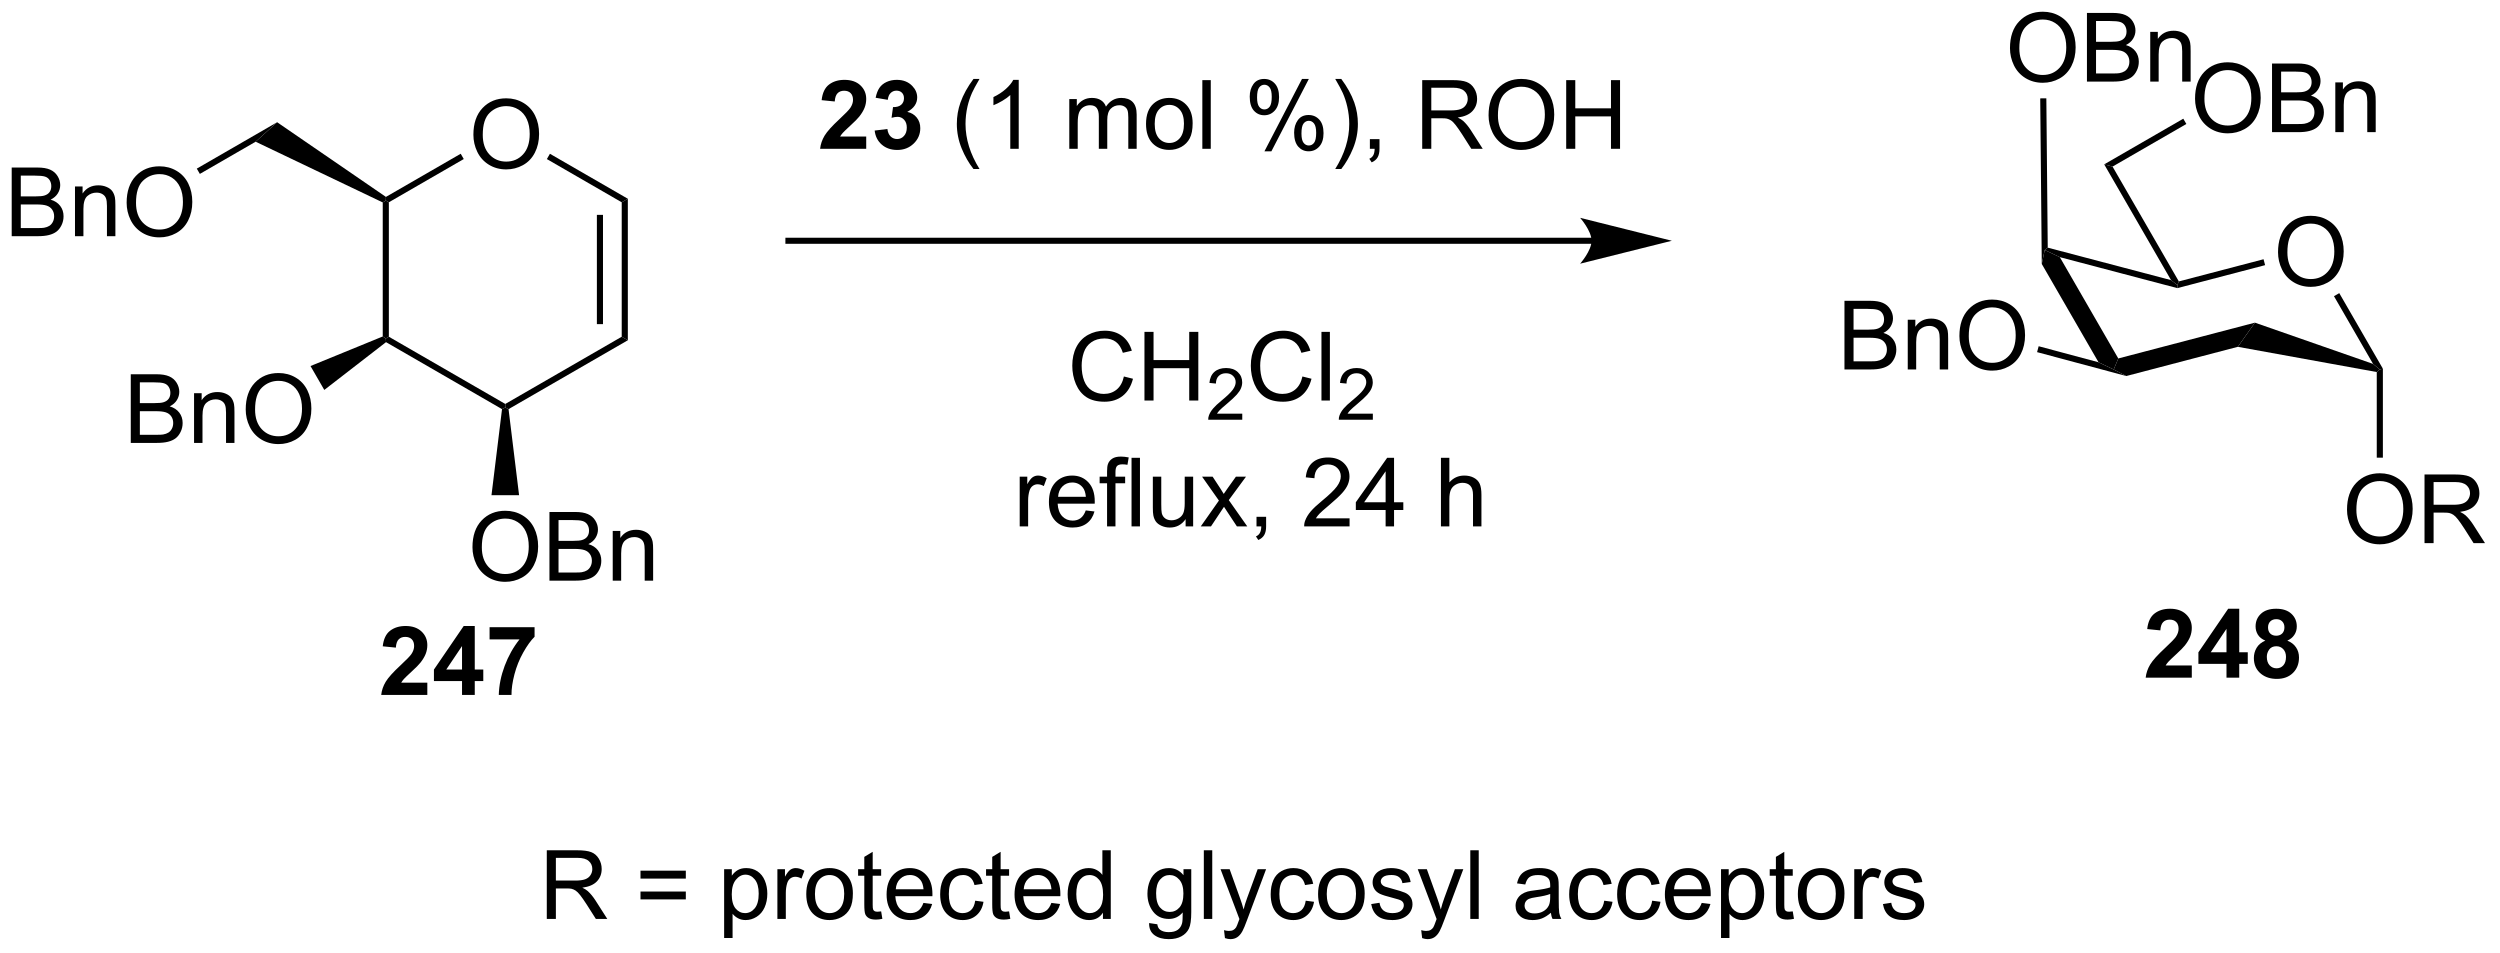 <?xml version="1.0" encoding="UTF-8"?>
<!DOCTYPE svg PUBLIC '-//W3C//DTD SVG 1.0//EN'
          'http://www.w3.org/TR/2001/REC-SVG-20010904/DTD/svg10.dtd'>
<svg stroke-dasharray="none" shape-rendering="auto" xmlns="http://www.w3.org/2000/svg" font-family="'Dialog'" text-rendering="auto" width="572" fill-opacity="1" color-interpolation="auto" color-rendering="auto" preserveAspectRatio="xMidYMid meet" font-size="12px" viewBox="0 0 572 218" fill="black" xmlns:xlink="http://www.w3.org/1999/xlink" stroke="black" image-rendering="auto" stroke-miterlimit="10" stroke-linecap="square" stroke-linejoin="miter" font-style="normal" stroke-width="1" height="218" stroke-dashoffset="0" font-weight="normal" stroke-opacity="1"
><!--Generated by the Batik Graphics2D SVG Generator--><defs id="genericDefs"
  /><g
  ><defs id="defs1"
    ><clipPath clipPathUnits="userSpaceOnUse" id="clipPath1"
      ><path d="M2.109 1.598 L216.315 1.598 L216.315 83.169 L2.109 83.169 L2.109 1.598 Z"
      /></clipPath
      ><clipPath clipPathUnits="userSpaceOnUse" id="clipPath2"
      ><path d="M157.425 214.975 L157.425 294.277 L365.675 294.277 L365.675 214.975 Z"
      /></clipPath
    ></defs
    ><g transform="scale(2.667,2.667) translate(-2.109,-1.598) matrix(1.029,0,0,1.029,-159.818,-219.525)"
    ><path d="M196.831 226.127 Q196.831 224.7 197.597 223.895 Q198.362 223.088 199.573 223.088 Q200.365 223.088 201 223.468 Q201.638 223.846 201.972 224.523 Q202.308 225.2 202.308 226.059 Q202.308 226.932 201.956 227.619 Q201.604 228.307 200.959 228.661 Q200.315 229.015 199.568 229.015 Q198.761 229.015 198.123 228.624 Q197.487 228.231 197.159 227.557 Q196.831 226.88 196.831 226.127 ZM197.612 226.137 Q197.612 227.174 198.167 227.77 Q198.724 228.364 199.565 228.364 Q200.42 228.364 200.972 227.762 Q201.526 227.161 201.526 226.057 Q201.526 225.356 201.289 224.835 Q201.052 224.314 200.597 224.028 Q200.143 223.739 199.576 223.739 Q198.771 223.739 198.19 224.294 Q197.612 224.846 197.612 226.137 Z" stroke="none" clip-path="url(#clipPath2)"
    /></g
    ><g transform="matrix(2.743,0,0,2.743,-431.806,-589.661)"
    ><path d="M189.346 231.855 L189.601 231.695 L189.856 231.843 L189.856 243.057 L189.601 243.204 L189.346 243.035 Z" stroke="none" clip-path="url(#clipPath2)"
    /></g
    ><g transform="matrix(2.743,0,0,2.743,-431.806,-589.661)"
    ><path d="M189.62 243.509 L189.601 243.204 L189.856 243.057 L199.568 248.664 L199.568 248.958 L199.296 249.096 Z" stroke="none" clip-path="url(#clipPath2)"
    /></g
    ><g transform="matrix(2.743,0,0,2.743,-431.806,-589.661)"
    ><path d="M199.84 249.096 L199.568 248.958 L199.568 248.664 L209.28 243.057 L209.79 243.351 Z" stroke="none" clip-path="url(#clipPath2)"
    /></g
    ><g transform="matrix(2.743,0,0,2.743,-431.806,-589.661)"
    ><path d="M209.79 243.351 L209.28 243.057 L209.28 231.843 L209.79 231.548 ZM207.718 242.008 L207.718 232.891 L207.208 232.891 L207.208 242.008 Z" stroke="none" clip-path="url(#clipPath2)"
    /></g
    ><g transform="matrix(2.743,0,0,2.743,-431.806,-589.661)"
    ><path d="M209.79 231.548 L209.28 231.843 L203.036 228.238 L203.291 227.796 Z" stroke="none" clip-path="url(#clipPath2)"
    /></g
    ><g transform="matrix(2.743,0,0,2.743,-431.806,-589.661)"
    ><path d="M195.85 227.793 L196.105 228.235 L189.856 231.843 L189.601 231.695 L189.612 231.394 Z" stroke="none" clip-path="url(#clipPath2)"
    /></g
    ><g transform="matrix(2.743,0,0,2.743,-431.806,-589.661)"
    ><path d="M189.612 231.394 L189.601 231.695 L189.346 231.855 L178.743 226.79 L180.537 225.165 Z" stroke="none" clip-path="url(#clipPath2)"
    /></g
    ><g transform="matrix(2.743,0,0,2.743,-431.806,-589.661)"
    ><path d="M168.329 251.913 L168.329 246.187 L170.478 246.187 Q171.134 246.187 171.53 246.361 Q171.928 246.533 172.152 246.895 Q172.376 247.257 172.376 247.65 Q172.376 248.018 172.176 248.343 Q171.978 248.666 171.577 248.866 Q172.095 249.018 172.374 249.385 Q172.655 249.752 172.655 250.252 Q172.655 250.655 172.483 251.002 Q172.314 251.346 172.064 251.533 Q171.814 251.721 171.436 251.817 Q171.061 251.913 170.514 251.913 L168.329 251.913 ZM169.087 248.593 L170.327 248.593 Q170.829 248.593 171.048 248.525 Q171.337 248.439 171.483 248.241 Q171.631 248.041 171.631 247.741 Q171.631 247.455 171.493 247.239 Q171.358 247.023 171.103 246.942 Q170.85 246.861 170.233 246.861 L169.087 246.861 L169.087 248.593 ZM169.087 251.236 L170.514 251.236 Q170.881 251.236 171.03 251.21 Q171.29 251.163 171.465 251.054 Q171.642 250.945 171.754 250.736 Q171.868 250.525 171.868 250.252 Q171.868 249.931 171.704 249.697 Q171.54 249.46 171.249 249.364 Q170.959 249.268 170.413 249.268 L169.087 249.268 L169.087 251.236 ZM173.608 251.913 L173.608 247.765 L174.241 247.765 L174.241 248.353 Q174.696 247.671 175.561 247.671 Q175.936 247.671 176.249 247.806 Q176.564 247.939 176.72 248.158 Q176.876 248.377 176.939 248.679 Q176.978 248.874 176.978 249.361 L176.978 251.913 L176.275 251.913 L176.275 249.39 Q176.275 248.96 176.191 248.747 Q176.111 248.533 175.902 248.408 Q175.694 248.28 175.413 248.28 Q174.962 248.28 174.637 248.567 Q174.311 248.851 174.311 249.648 L174.311 251.913 L173.608 251.913 ZM177.917 249.124 Q177.917 247.697 178.682 246.893 Q179.448 246.085 180.659 246.085 Q181.45 246.085 182.086 246.465 Q182.724 246.843 183.057 247.52 Q183.393 248.197 183.393 249.056 Q183.393 249.929 183.042 250.616 Q182.69 251.304 182.044 251.658 Q181.401 252.012 180.654 252.012 Q179.846 252.012 179.208 251.622 Q178.573 251.228 178.245 250.554 Q177.917 249.877 177.917 249.124 ZM178.698 249.135 Q178.698 250.171 179.252 250.768 Q179.81 251.361 180.651 251.361 Q181.505 251.361 182.057 250.76 Q182.612 250.158 182.612 249.054 Q182.612 248.353 182.375 247.833 Q182.138 247.312 181.682 247.025 Q181.229 246.736 180.661 246.736 Q179.857 246.736 179.276 247.291 Q178.698 247.843 178.698 249.135 Z" stroke="none" clip-path="url(#clipPath2)"
    /></g
    ><g transform="matrix(2.743,0,0,2.743,-431.806,-589.661)"
    ><path d="M189.346 243.035 L189.601 243.204 L189.62 243.509 L184.471 247.495 L183.321 245.501 Z" stroke="none" clip-path="url(#clipPath2)"
    /></g
    ><g transform="matrix(2.743,0,0,2.743,-431.806,-589.661)"
    ><path d="M158.397 234.67 L158.397 228.944 L160.546 228.944 Q161.202 228.944 161.597 229.118 Q161.996 229.29 162.22 229.652 Q162.444 230.014 162.444 230.407 Q162.444 230.774 162.243 231.1 Q162.046 231.423 161.644 231.623 Q162.163 231.774 162.441 232.142 Q162.722 232.509 162.722 233.009 Q162.722 233.412 162.551 233.759 Q162.381 234.103 162.131 234.29 Q161.881 234.478 161.504 234.574 Q161.129 234.67 160.582 234.67 L158.397 234.67 ZM159.155 231.35 L160.394 231.35 Q160.897 231.35 161.116 231.282 Q161.405 231.196 161.551 230.998 Q161.699 230.798 161.699 230.498 Q161.699 230.212 161.561 229.996 Q161.426 229.78 161.171 229.699 Q160.918 229.618 160.301 229.618 L159.155 229.618 L159.155 231.35 ZM159.155 233.993 L160.582 233.993 Q160.949 233.993 161.097 233.967 Q161.358 233.92 161.532 233.811 Q161.709 233.702 161.821 233.493 Q161.936 233.282 161.936 233.009 Q161.936 232.689 161.772 232.454 Q161.608 232.217 161.316 232.121 Q161.027 232.024 160.48 232.024 L159.155 232.024 L159.155 233.993 ZM163.676 234.67 L163.676 230.522 L164.309 230.522 L164.309 231.11 Q164.764 230.428 165.629 230.428 Q166.004 230.428 166.316 230.564 Q166.631 230.696 166.788 230.915 Q166.944 231.134 167.006 231.436 Q167.046 231.631 167.046 232.118 L167.046 234.67 L166.342 234.67 L166.342 232.147 Q166.342 231.717 166.259 231.504 Q166.178 231.29 165.97 231.165 Q165.762 231.037 165.48 231.037 Q165.03 231.037 164.704 231.324 Q164.379 231.608 164.379 232.405 L164.379 234.67 L163.676 234.67 ZM167.984 231.881 Q167.984 230.454 168.75 229.649 Q169.516 228.842 170.726 228.842 Q171.518 228.842 172.154 229.222 Q172.792 229.6 173.125 230.277 Q173.461 230.954 173.461 231.814 Q173.461 232.686 173.109 233.373 Q172.758 234.061 172.112 234.415 Q171.469 234.769 170.721 234.769 Q169.914 234.769 169.276 234.379 Q168.641 233.985 168.312 233.311 Q167.984 232.634 167.984 231.881 ZM168.766 231.892 Q168.766 232.928 169.32 233.524 Q169.877 234.118 170.719 234.118 Q171.573 234.118 172.125 233.517 Q172.68 232.915 172.68 231.811 Q172.68 231.11 172.443 230.59 Q172.206 230.069 171.75 229.782 Q171.297 229.493 170.729 229.493 Q169.924 229.493 169.344 230.048 Q168.766 230.6 168.766 231.892 Z" stroke="none" clip-path="url(#clipPath2)"
    /></g
    ><g transform="matrix(2.743,0,0,2.743,-431.806,-589.661)"
    ><path d="M180.537 225.165 L178.743 226.79 L174.091 229.476 L173.836 229.034 Z" stroke="none" clip-path="url(#clipPath2)"
    /></g
    ><g transform="matrix(2.743,0,0,2.743,-431.806,-589.661)"
    ><path d="M290.176 234.797 L223.188 234.797 L222.933 234.797 L222.933 235.307 L223.188 235.307 L290.176 235.307 L290.432 235.307 L290.432 234.797 L290.176 234.797 ZM296.875 235.052 L289.222 233.139 C289.222 233.139 290.176 234.215 290.176 235.052 C290.176 235.889 289.222 236.965 289.222 236.965 Z" stroke="none" clip-path="url(#clipPath2)"
    /></g
    ><g transform="matrix(2.743,0,0,2.743,-431.806,-589.661)"
    ><path d="M229.674 226.359 L229.674 227.38 L225.828 227.38 Q225.891 226.802 226.203 226.283 Q226.516 225.765 227.438 224.911 Q228.18 224.218 228.346 223.973 Q228.573 223.632 228.573 223.302 Q228.573 222.934 228.375 222.736 Q228.18 222.538 227.831 222.538 Q227.487 222.538 227.284 222.747 Q227.081 222.952 227.049 223.434 L225.956 223.325 Q226.055 222.419 226.57 222.025 Q227.086 221.63 227.859 221.63 Q228.706 221.63 229.19 222.088 Q229.674 222.544 229.674 223.223 Q229.674 223.609 229.536 223.96 Q229.398 224.309 229.096 224.692 Q228.898 224.945 228.378 225.421 Q227.859 225.898 227.719 226.054 Q227.581 226.21 227.495 226.359 L229.674 226.359 ZM230.379 225.859 L231.441 225.731 Q231.491 226.137 231.712 226.353 Q231.936 226.567 232.254 226.567 Q232.592 226.567 232.824 226.309 Q233.059 226.052 233.059 225.614 Q233.059 225.2 232.835 224.958 Q232.613 224.715 232.293 224.715 Q232.082 224.715 231.788 224.796 L231.91 223.903 Q232.356 223.913 232.59 223.71 Q232.824 223.505 232.824 223.163 Q232.824 222.874 232.652 222.702 Q232.481 222.531 232.194 222.531 Q231.913 222.531 231.712 222.726 Q231.514 222.921 231.473 223.296 L230.46 223.124 Q230.566 222.606 230.777 222.296 Q230.991 221.984 231.371 221.807 Q231.754 221.63 232.225 221.63 Q233.035 221.63 233.522 222.145 Q233.926 222.567 233.926 223.098 Q233.926 223.851 233.1 224.302 Q233.592 224.406 233.887 224.773 Q234.184 225.14 234.184 225.661 Q234.184 226.413 233.631 226.947 Q233.082 227.478 232.262 227.478 Q231.483 227.478 230.97 227.031 Q230.46 226.583 230.379 225.859 Z" stroke="none" clip-path="url(#clipPath2)"
    /></g
    ><g transform="matrix(2.743,0,0,2.743,-431.806,-589.661)"
    ><path d="M238.621 229.065 Q238.038 228.33 237.634 227.346 Q237.233 226.359 237.233 225.304 Q237.233 224.374 237.535 223.523 Q237.887 222.536 238.621 221.554 L239.124 221.554 Q238.652 222.367 238.499 222.715 Q238.262 223.255 238.124 223.84 Q237.957 224.57 237.957 225.309 Q237.957 227.187 239.124 229.065 L238.621 229.065 ZM242.395 227.38 L241.691 227.38 L241.691 222.898 Q241.436 223.14 241.025 223.382 Q240.613 223.624 240.285 223.747 L240.285 223.067 Q240.874 222.788 241.314 222.395 Q241.757 221.999 241.941 221.63 L242.395 221.63 L242.395 227.38 ZM246.613 227.38 L246.613 223.231 L247.241 223.231 L247.241 223.812 Q247.436 223.507 247.759 223.322 Q248.085 223.137 248.499 223.137 Q248.96 223.137 249.254 223.33 Q249.551 223.52 249.671 223.864 Q250.163 223.137 250.952 223.137 Q251.569 223.137 251.9 223.478 Q252.233 223.82 252.233 224.531 L252.233 227.38 L251.535 227.38 L251.535 224.765 Q251.535 224.343 251.465 224.158 Q251.397 223.973 251.218 223.861 Q251.038 223.747 250.796 223.747 Q250.358 223.747 250.069 224.038 Q249.78 224.327 249.78 224.968 L249.78 227.38 L249.077 227.38 L249.077 224.684 Q249.077 224.215 248.905 223.981 Q248.733 223.747 248.343 223.747 Q248.046 223.747 247.793 223.903 Q247.543 224.059 247.428 224.361 Q247.316 224.661 247.316 225.226 L247.316 227.38 L246.613 227.38 ZM253.014 225.304 Q253.014 224.153 253.655 223.598 Q254.191 223.137 254.96 223.137 Q255.816 223.137 256.358 223.697 Q256.902 224.257 256.902 225.247 Q256.902 226.046 256.66 226.507 Q256.421 226.965 255.962 227.221 Q255.504 227.473 254.96 227.473 Q254.09 227.473 253.551 226.916 Q253.014 226.356 253.014 225.304 ZM253.738 225.304 Q253.738 226.101 254.085 226.499 Q254.434 226.895 254.96 226.895 Q255.483 226.895 255.829 226.497 Q256.178 226.098 256.178 225.281 Q256.178 224.512 255.829 224.117 Q255.481 223.718 254.96 223.718 Q254.434 223.718 254.085 224.114 Q253.738 224.507 253.738 225.304 ZM257.711 227.38 L257.711 221.653 L258.414 221.653 L258.414 227.38 L257.711 227.38 ZM261.664 223.028 Q261.664 222.413 261.971 221.984 Q262.281 221.554 262.867 221.554 Q263.406 221.554 263.758 221.94 Q264.112 222.325 264.112 223.07 Q264.112 223.796 263.755 224.19 Q263.399 224.583 262.875 224.583 Q262.354 224.583 262.008 224.197 Q261.664 223.809 261.664 223.028 ZM262.885 222.038 Q262.625 222.038 262.451 222.265 Q262.276 222.492 262.276 223.098 Q262.276 223.648 262.451 223.874 Q262.628 224.098 262.885 224.098 Q263.151 224.098 263.326 223.872 Q263.5 223.645 263.5 223.044 Q263.5 222.489 263.323 222.265 Q263.149 222.038 262.885 222.038 ZM262.891 227.59 L266.024 221.554 L266.594 221.554 L263.471 227.59 L262.891 227.59 ZM265.367 226.036 Q265.367 225.419 265.675 224.992 Q265.984 224.562 266.573 224.562 Q267.112 224.562 267.466 224.947 Q267.82 225.333 267.82 226.077 Q267.82 226.804 267.461 227.197 Q267.104 227.59 266.578 227.59 Q266.057 227.59 265.711 227.202 Q265.367 226.812 265.367 226.036 ZM266.594 225.046 Q266.328 225.046 266.154 225.273 Q265.979 225.499 265.979 226.106 Q265.979 226.653 266.154 226.88 Q266.331 227.106 266.589 227.106 Q266.859 227.106 267.031 226.88 Q267.206 226.653 267.206 226.052 Q267.206 225.497 267.029 225.273 Q266.854 225.046 266.594 225.046 ZM269.301 229.065 L268.796 229.065 Q269.965 227.187 269.965 225.309 Q269.965 224.575 269.796 223.851 Q269.663 223.265 269.426 222.726 Q269.272 222.374 268.796 221.554 L269.301 221.554 Q270.035 222.536 270.387 223.523 Q270.686 224.374 270.686 225.304 Q270.686 226.359 270.283 227.346 Q269.879 228.33 269.301 229.065 ZM271.686 227.38 L271.686 226.577 L272.488 226.577 L272.488 227.38 Q272.488 227.822 272.332 228.093 Q272.176 228.364 271.835 228.512 L271.639 228.213 Q271.863 228.114 271.967 227.924 Q272.074 227.736 272.085 227.38 L271.686 227.38 ZM276.051 227.38 L276.051 221.653 L278.59 221.653 Q279.356 221.653 279.754 221.807 Q280.152 221.96 280.389 222.351 Q280.629 222.742 280.629 223.215 Q280.629 223.825 280.233 224.244 Q279.84 224.661 279.014 224.773 Q279.317 224.919 279.473 225.059 Q279.803 225.364 280.1 225.82 L281.098 227.38 L280.145 227.38 L279.387 226.187 Q279.053 225.671 278.837 225.398 Q278.624 225.124 278.454 225.015 Q278.285 224.906 278.108 224.864 Q277.981 224.835 277.686 224.835 L276.809 224.835 L276.809 227.38 L276.051 227.38 ZM276.809 224.179 L278.436 224.179 Q278.957 224.179 279.249 224.072 Q279.543 223.965 279.694 223.728 Q279.848 223.492 279.848 223.215 Q279.848 222.809 279.551 222.549 Q279.257 222.286 278.621 222.286 L276.809 222.286 L276.809 224.179 ZM281.586 224.59 Q281.586 223.163 282.352 222.359 Q283.117 221.552 284.328 221.552 Q285.12 221.552 285.755 221.932 Q286.393 222.309 286.727 222.986 Q287.063 223.663 287.063 224.523 Q287.063 225.395 286.711 226.083 Q286.359 226.77 285.714 227.124 Q285.07 227.478 284.323 227.478 Q283.516 227.478 282.878 227.088 Q282.242 226.695 281.914 226.02 Q281.586 225.343 281.586 224.59 ZM282.367 224.601 Q282.367 225.637 282.922 226.234 Q283.479 226.827 284.32 226.827 Q285.175 226.827 285.727 226.226 Q286.281 225.624 286.281 224.52 Q286.281 223.82 286.044 223.299 Q285.807 222.778 285.352 222.492 Q284.899 222.202 284.331 222.202 Q283.526 222.202 282.945 222.757 Q282.367 223.309 282.367 224.601 ZM288.061 227.38 L288.061 221.653 L288.819 221.653 L288.819 224.005 L291.796 224.005 L291.796 221.653 L292.553 221.653 L292.553 227.38 L291.796 227.38 L291.796 224.679 L288.819 224.679 L288.819 227.38 L288.061 227.38 Z" stroke="none" clip-path="url(#clipPath2)"
    /></g
    ><g transform="matrix(2.743,0,0,2.743,-431.806,-589.661)"
    ><path d="M251.168 246.372 L251.926 246.562 Q251.689 247.497 251.069 247.989 Q250.449 248.478 249.556 248.478 Q248.629 248.478 248.048 248.101 Q247.47 247.723 247.166 247.01 Q246.863 246.294 246.863 245.473 Q246.863 244.577 247.205 243.913 Q247.548 243.247 248.179 242.9 Q248.809 242.554 249.567 242.554 Q250.426 242.554 251.012 242.992 Q251.598 243.429 251.83 244.223 L251.082 244.398 Q250.884 243.773 250.504 243.489 Q250.126 243.202 249.551 243.202 Q248.892 243.202 248.447 243.52 Q248.004 243.835 247.824 244.369 Q247.645 244.903 247.645 245.468 Q247.645 246.2 247.858 246.744 Q248.072 247.288 248.52 247.559 Q248.97 247.827 249.494 247.827 Q250.129 247.827 250.569 247.46 Q251.012 247.093 251.168 246.372 ZM252.883 248.38 L252.883 242.653 L253.641 242.653 L253.641 245.005 L256.617 245.005 L256.617 242.653 L257.375 242.653 L257.375 248.38 L256.617 248.38 L256.617 245.679 L253.641 245.679 L253.641 248.38 L252.883 248.38 Z" stroke="none" clip-path="url(#clipPath2)"
    /></g
    ><g transform="matrix(2.743,0,0,2.743,-431.806,-589.661)"
    ><path d="M261.041 249.472 L261.041 249.98 L258.201 249.98 Q258.195 249.788 258.264 249.612 Q258.371 249.323 258.61 249.042 Q258.85 248.761 259.301 248.392 Q260 247.817 260.246 247.482 Q260.492 247.146 260.492 246.847 Q260.492 246.534 260.268 246.319 Q260.045 246.103 259.684 246.103 Q259.303 246.103 259.074 246.331 Q258.846 246.56 258.844 246.964 L258.301 246.909 Q258.358 246.302 258.721 245.986 Q259.084 245.667 259.695 245.667 Q260.315 245.667 260.674 246.011 Q261.035 246.353 261.035 246.858 Q261.035 247.116 260.93 247.366 Q260.824 247.614 260.578 247.89 Q260.334 248.165 259.766 248.646 Q259.291 249.044 259.156 249.187 Q259.022 249.329 258.934 249.472 L261.041 249.472 Z" stroke="none" clip-path="url(#clipPath2)"
    /></g
    ><g transform="matrix(2.743,0,0,2.743,-431.806,-589.661)"
    ><path d="M266.06 246.372 L266.817 246.562 Q266.581 247.497 265.961 247.989 Q265.341 248.478 264.448 248.478 Q263.521 248.478 262.94 248.101 Q262.362 247.723 262.057 247.01 Q261.755 246.294 261.755 245.473 Q261.755 244.577 262.096 243.913 Q262.44 243.247 263.07 242.9 Q263.7 242.554 264.458 242.554 Q265.317 242.554 265.904 242.992 Q266.489 243.429 266.721 244.223 L265.974 244.398 Q265.776 243.773 265.396 243.489 Q265.018 243.202 264.442 243.202 Q263.784 243.202 263.338 243.52 Q262.896 243.835 262.716 244.369 Q262.536 244.903 262.536 245.468 Q262.536 246.2 262.75 246.744 Q262.963 247.288 263.411 247.559 Q263.862 247.827 264.385 247.827 Q265.021 247.827 265.461 247.46 Q265.904 247.093 266.06 246.372 ZM267.647 248.38 L267.647 242.653 L268.35 242.653 L268.35 248.38 L267.647 248.38 Z" stroke="none" clip-path="url(#clipPath2)"
    /></g
    ><g transform="matrix(2.743,0,0,2.743,-431.806,-589.661)"
    ><path d="M271.933 249.472 L271.933 249.98 L269.093 249.98 Q269.087 249.788 269.155 249.612 Q269.263 249.323 269.501 249.042 Q269.741 248.761 270.192 248.392 Q270.892 247.817 271.138 247.482 Q271.384 247.146 271.384 246.847 Q271.384 246.534 271.159 246.319 Q270.937 246.103 270.575 246.103 Q270.195 246.103 269.966 246.331 Q269.738 246.56 269.736 246.964 L269.192 246.909 Q269.249 246.302 269.613 245.986 Q269.976 245.667 270.587 245.667 Q271.206 245.667 271.566 246.011 Q271.927 246.353 271.927 246.858 Q271.927 247.116 271.821 247.366 Q271.716 247.614 271.47 247.89 Q271.226 248.165 270.657 248.646 Q270.183 249.044 270.048 249.187 Q269.913 249.329 269.825 249.472 L271.933 249.472 Z" stroke="none" clip-path="url(#clipPath2)"
    /></g
    ><g transform="matrix(2.743,0,0,2.743,-431.806,-589.661)"
    ><path d="M242.477 258.88 L242.477 254.731 L243.109 254.731 L243.109 255.359 Q243.352 254.919 243.555 254.778 Q243.76 254.637 244.008 254.637 Q244.362 254.637 244.729 254.864 L244.487 255.515 Q244.229 255.364 243.971 255.364 Q243.742 255.364 243.557 255.502 Q243.375 255.64 243.297 255.887 Q243.18 256.262 243.18 256.708 L243.18 258.88 L242.477 258.88 ZM247.987 257.544 L248.714 257.632 Q248.542 258.27 248.076 258.622 Q247.612 258.973 246.891 258.973 Q245.979 258.973 245.445 258.413 Q244.914 257.851 244.914 256.841 Q244.914 255.794 245.453 255.215 Q245.992 254.637 246.852 254.637 Q247.682 254.637 248.208 255.205 Q248.737 255.77 248.737 256.796 Q248.737 256.859 248.734 256.984 L245.641 256.984 Q245.68 257.669 246.026 258.033 Q246.375 258.395 246.893 258.395 Q247.281 258.395 247.555 258.192 Q247.828 257.989 247.987 257.544 ZM245.68 256.406 L247.995 256.406 Q247.948 255.882 247.729 255.622 Q247.393 255.215 246.859 255.215 Q246.375 255.215 246.044 255.541 Q245.714 255.864 245.68 256.406 ZM249.764 258.88 L249.764 255.278 L249.144 255.278 L249.144 254.731 L249.764 254.731 L249.764 254.288 Q249.764 253.872 249.84 253.669 Q249.941 253.395 250.197 253.226 Q250.452 253.054 250.913 253.054 Q251.21 253.054 251.569 253.124 L251.465 253.739 Q251.246 253.7 251.051 253.7 Q250.731 253.7 250.598 253.838 Q250.465 253.973 250.465 254.348 L250.465 254.731 L251.272 254.731 L251.272 255.278 L250.465 255.278 L250.465 258.88 L249.764 258.88 ZM251.805 258.88 L251.805 253.153 L252.508 253.153 L252.508 258.88 L251.805 258.88 ZM256.316 258.88 L256.316 258.27 Q255.832 258.973 254.999 258.973 Q254.631 258.973 254.314 258.833 Q253.996 258.692 253.84 258.479 Q253.686 258.265 253.624 257.958 Q253.582 257.749 253.582 257.301 L253.582 254.731 L254.285 254.731 L254.285 257.031 Q254.285 257.583 254.327 257.773 Q254.394 258.051 254.608 258.21 Q254.824 258.367 255.139 258.367 Q255.457 258.367 255.733 258.205 Q256.012 258.044 256.126 257.765 Q256.241 257.484 256.241 256.952 L256.241 254.731 L256.944 254.731 L256.944 258.88 L256.316 258.88 ZM257.578 258.88 L259.094 256.723 L257.69 254.731 L258.57 254.731 L259.206 255.702 Q259.385 255.981 259.495 256.169 Q259.667 255.911 259.812 255.71 L260.51 254.731 L261.352 254.731 L259.917 256.684 L261.461 258.88 L260.596 258.88 L259.745 257.591 L259.518 257.242 L258.43 258.88 L257.578 258.88 ZM262.229 258.88 L262.229 258.077 L263.031 258.077 L263.031 258.88 Q263.031 259.322 262.875 259.593 Q262.719 259.864 262.378 260.012 L262.182 259.713 Q262.406 259.614 262.51 259.424 Q262.617 259.236 262.628 258.88 L262.229 258.88 ZM269.992 258.202 L269.992 258.88 L266.206 258.88 Q266.198 258.624 266.289 258.39 Q266.432 258.005 266.75 257.63 Q267.07 257.255 267.672 256.762 Q268.604 255.997 268.932 255.549 Q269.26 255.101 269.26 254.702 Q269.26 254.286 268.961 253.999 Q268.664 253.71 268.182 253.71 Q267.675 253.71 267.37 254.015 Q267.065 254.32 267.062 254.859 L266.339 254.786 Q266.414 253.976 266.899 253.554 Q267.383 253.13 268.198 253.13 Q269.024 253.13 269.503 253.588 Q269.984 254.044 269.984 254.718 Q269.984 255.062 269.844 255.395 Q269.703 255.726 269.375 256.093 Q269.05 256.46 268.292 257.101 Q267.659 257.632 267.479 257.822 Q267.3 258.012 267.182 258.202 L269.992 258.202 ZM272.999 258.88 L272.999 257.507 L270.514 257.507 L270.514 256.864 L273.129 253.153 L273.702 253.153 L273.702 256.864 L274.475 256.864 L274.475 257.507 L273.702 257.507 L273.702 258.88 L272.999 258.88 ZM272.999 256.864 L272.999 254.281 L271.207 256.864 L272.999 256.864 ZM277.613 258.88 L277.613 253.153 L278.316 253.153 L278.316 255.208 Q278.809 254.637 279.559 254.637 Q280.02 254.637 280.358 254.82 Q280.699 254.999 280.845 255.32 Q280.991 255.64 280.991 256.249 L280.991 258.88 L280.288 258.88 L280.288 256.249 Q280.288 255.723 280.059 255.484 Q279.832 255.242 279.413 255.242 Q279.1 255.242 278.824 255.406 Q278.551 255.567 278.434 255.846 Q278.316 256.122 278.316 256.609 L278.316 258.88 L277.613 258.88 Z" stroke="none" clip-path="url(#clipPath2)"
    /></g
    ><g transform="matrix(2.743,0,0,2.743,-431.806,-589.661)"
    ><path d="M347.437 236.009 Q347.437 234.582 348.203 233.777 Q348.968 232.97 350.179 232.97 Q350.971 232.97 351.606 233.35 Q352.244 233.728 352.578 234.405 Q352.914 235.082 352.914 235.941 Q352.914 236.814 352.562 237.501 Q352.211 238.189 351.565 238.543 Q350.921 238.897 350.174 238.897 Q349.367 238.897 348.729 238.506 Q348.093 238.113 347.765 237.439 Q347.437 236.762 347.437 236.009 ZM348.218 236.019 Q348.218 237.056 348.773 237.652 Q349.33 238.246 350.171 238.246 Q351.026 238.246 351.578 237.644 Q352.132 237.043 352.132 235.939 Q352.132 235.238 351.895 234.717 Q351.659 234.196 351.203 233.91 Q350.75 233.621 350.182 233.621 Q349.377 233.621 348.796 234.176 Q348.218 234.728 348.218 236.019 Z" stroke="none" clip-path="url(#clipPath2)"
    /></g
    ><g transform="matrix(2.743,0,0,2.743,-431.806,-589.661)"
    ><path d="M356.183 245.722 L355.928 245.79 L355.364 245.324 L352.103 239.675 L352.545 239.42 Z" stroke="none" clip-path="url(#clipPath2)"
    /></g
    ><g transform="matrix(2.743,0,0,2.743,-431.806,-589.661)"
    ><path d="M346.229 236.593 L346.358 237.086 L339.04 239.003 L339.04 238.739 L339.164 238.443 Z" stroke="none" clip-path="url(#clipPath2)"
    /></g
    ><g transform="matrix(2.743,0,0,2.743,-431.806,-589.661)"
    ><path d="M338.513 238.336 L339.04 238.739 L339.04 239.003 L329.235 236.419 L327.974 235.823 L328.228 235.626 Z" stroke="none" clip-path="url(#clipPath2)"
    /></g
    ><g transform="matrix(2.743,0,0,2.743,-431.806,-589.661)"
    ><path d="M327.73 236.988 L327.974 235.823 L329.235 236.419 L334.113 244.869 L333.729 245.79 L332.464 245.187 Z" stroke="none" clip-path="url(#clipPath2)"
    /></g
    ><g transform="matrix(2.743,0,0,2.743,-431.806,-589.661)"
    ><path d="M334.779 246.335 L333.729 245.79 L334.113 244.869 L345.508 241.883 L344.083 243.898 Z" stroke="none" clip-path="url(#clipPath2)"
    /></g
    ><g transform="matrix(2.743,0,0,2.743,-431.806,-589.661)"
    ><path d="M355.364 245.324 L355.928 245.79 L355.672 246.002 L344.083 243.898 L345.508 241.883 Z" stroke="none" clip-path="url(#clipPath2)"
    /></g
    ><g transform="matrix(2.743,0,0,2.743,-431.806,-589.661)"
    ><path d="M325.078 218.986 Q325.078 217.559 325.843 216.754 Q326.609 215.947 327.82 215.947 Q328.611 215.947 329.247 216.327 Q329.885 216.705 330.218 217.382 Q330.554 218.059 330.554 218.918 Q330.554 219.791 330.203 220.478 Q329.851 221.166 329.205 221.52 Q328.562 221.874 327.815 221.874 Q327.007 221.874 326.369 221.483 Q325.734 221.09 325.406 220.416 Q325.078 219.738 325.078 218.986 ZM325.859 218.996 Q325.859 220.033 326.414 220.629 Q326.971 221.223 327.812 221.223 Q328.666 221.223 329.218 220.621 Q329.773 220.02 329.773 218.916 Q329.773 218.215 329.536 217.694 Q329.299 217.173 328.843 216.887 Q328.39 216.598 327.822 216.598 Q327.018 216.598 326.437 217.153 Q325.859 217.705 325.859 218.996 ZM331.498 221.775 L331.498 216.048 L333.647 216.048 Q334.303 216.048 334.699 216.223 Q335.097 216.395 335.321 216.757 Q335.545 217.119 335.545 217.512 Q335.545 217.879 335.344 218.205 Q335.147 218.528 334.746 218.728 Q335.264 218.879 335.543 219.246 Q335.824 219.613 335.824 220.113 Q335.824 220.517 335.652 220.863 Q335.483 221.207 335.233 221.395 Q334.983 221.582 334.605 221.679 Q334.23 221.775 333.683 221.775 L331.498 221.775 ZM332.256 218.455 L333.496 218.455 Q333.998 218.455 334.217 218.387 Q334.506 218.301 334.652 218.103 Q334.8 217.903 334.8 217.603 Q334.8 217.317 334.662 217.1 Q334.527 216.884 334.272 216.804 Q334.019 216.723 333.402 216.723 L332.256 216.723 L332.256 218.455 ZM332.256 221.098 L333.683 221.098 Q334.05 221.098 334.199 221.072 Q334.459 221.025 334.634 220.916 Q334.811 220.806 334.923 220.598 Q335.037 220.387 335.037 220.113 Q335.037 219.793 334.873 219.559 Q334.709 219.322 334.418 219.225 Q334.128 219.129 333.582 219.129 L332.256 219.129 L332.256 221.098 ZM336.777 221.775 L336.777 217.626 L337.41 217.626 L337.41 218.215 Q337.865 217.533 338.73 217.533 Q339.105 217.533 339.418 217.668 Q339.733 217.801 339.889 218.02 Q340.045 218.238 340.108 218.541 Q340.147 218.736 340.147 219.223 L340.147 221.775 L339.443 221.775 L339.443 219.251 Q339.443 218.822 339.36 218.608 Q339.279 218.395 339.071 218.27 Q338.863 218.142 338.582 218.142 Q338.131 218.142 337.805 218.429 Q337.48 218.712 337.48 219.509 L337.48 221.775 L336.777 221.775 Z" stroke="none" clip-path="url(#clipPath2)"
    /></g
    ><g transform="matrix(2.743,0,0,2.743,-431.806,-589.661)"
    ><path d="M328.228 235.626 L327.974 235.823 L327.73 236.988 L327.601 223.175 L328.111 223.17 Z" stroke="none" clip-path="url(#clipPath2)"
    /></g
    ><g transform="matrix(2.743,0,0,2.743,-431.806,-589.661)"
    ><path d="M311.272 245.786 L311.272 240.06 L313.421 240.06 Q314.077 240.06 314.473 240.234 Q314.871 240.406 315.095 240.768 Q315.319 241.13 315.319 241.523 Q315.319 241.891 315.119 242.216 Q314.921 242.539 314.52 242.739 Q315.038 242.891 315.317 243.258 Q315.598 243.625 315.598 244.125 Q315.598 244.529 315.426 244.875 Q315.257 245.219 315.007 245.406 Q314.757 245.594 314.379 245.69 Q314.004 245.786 313.457 245.786 L311.272 245.786 ZM312.03 242.466 L313.27 242.466 Q313.772 242.466 313.991 242.398 Q314.28 242.312 314.426 242.114 Q314.575 241.914 314.575 241.614 Q314.575 241.328 314.437 241.112 Q314.301 240.896 314.046 240.815 Q313.793 240.734 313.176 240.734 L312.03 240.734 L312.03 242.466 ZM312.03 245.109 L313.457 245.109 Q313.825 245.109 313.973 245.083 Q314.233 245.036 314.408 244.927 Q314.585 244.818 314.697 244.609 Q314.812 244.398 314.812 244.125 Q314.812 243.804 314.647 243.57 Q314.483 243.333 314.192 243.237 Q313.903 243.141 313.356 243.141 L312.03 243.141 L312.03 245.109 ZM316.551 245.786 L316.551 241.638 L317.184 241.638 L317.184 242.226 Q317.64 241.544 318.504 241.544 Q318.879 241.544 319.192 241.679 Q319.507 241.812 319.663 242.031 Q319.819 242.25 319.882 242.552 Q319.921 242.747 319.921 243.234 L319.921 245.786 L319.218 245.786 L319.218 243.263 Q319.218 242.833 319.134 242.62 Q319.054 242.406 318.845 242.281 Q318.637 242.154 318.356 242.154 Q317.905 242.154 317.58 242.44 Q317.254 242.724 317.254 243.521 L317.254 245.786 L316.551 245.786 ZM320.86 242.997 Q320.86 241.57 321.625 240.766 Q322.391 239.958 323.602 239.958 Q324.394 239.958 325.029 240.338 Q325.667 240.716 326 241.393 Q326.336 242.07 326.336 242.929 Q326.336 243.802 325.985 244.489 Q325.633 245.177 324.987 245.531 Q324.344 245.885 323.597 245.885 Q322.789 245.885 322.151 245.495 Q321.516 245.101 321.188 244.427 Q320.86 243.75 320.86 242.997 ZM321.641 243.008 Q321.641 244.044 322.196 244.641 Q322.753 245.234 323.594 245.234 Q324.448 245.234 325 244.633 Q325.555 244.031 325.555 242.927 Q325.555 242.226 325.318 241.706 Q325.081 241.185 324.625 240.898 Q324.172 240.609 323.604 240.609 Q322.8 240.609 322.219 241.164 Q321.641 241.716 321.641 243.008 Z" stroke="none" clip-path="url(#clipPath2)"
    /></g
    ><g transform="matrix(2.743,0,0,2.743,-431.806,-589.661)"
    ><path d="M332.464 245.187 L333.729 245.79 L334.779 246.335 L327.339 244.342 L327.471 243.849 Z" stroke="none" clip-path="url(#clipPath2)"
    /></g
    ><g transform="matrix(2.743,0,0,2.743,-431.806,-589.661)"
    ><path d="M339.164 238.443 L339.04 238.739 L338.513 238.336 L332.937 228.679 L333.634 228.865 Z" stroke="none" clip-path="url(#clipPath2)"
    /></g
    ><g transform="matrix(2.743,0,0,2.743,-431.806,-589.661)"
    ><path d="M340.515 223.204 Q340.515 221.777 341.281 220.972 Q342.047 220.165 343.258 220.165 Q344.049 220.165 344.685 220.545 Q345.323 220.922 345.656 221.6 Q345.992 222.277 345.992 223.136 Q345.992 224.008 345.64 224.696 Q345.289 225.383 344.643 225.738 Q344 226.092 343.252 226.092 Q342.445 226.092 341.807 225.701 Q341.172 225.308 340.844 224.633 Q340.515 223.956 340.515 223.204 ZM341.297 223.214 Q341.297 224.25 341.851 224.847 Q342.409 225.441 343.25 225.441 Q344.104 225.441 344.656 224.839 Q345.211 224.238 345.211 223.133 Q345.211 222.433 344.974 221.912 Q344.737 221.391 344.281 221.105 Q343.828 220.816 343.26 220.816 Q342.455 220.816 341.875 221.37 Q341.297 221.922 341.297 223.214 ZM346.936 225.993 L346.936 220.266 L349.084 220.266 Q349.741 220.266 350.137 220.441 Q350.535 220.613 350.759 220.975 Q350.983 221.337 350.983 221.73 Q350.983 222.097 350.782 222.422 Q350.584 222.745 350.183 222.946 Q350.702 223.097 350.98 223.464 Q351.262 223.831 351.262 224.331 Q351.262 224.735 351.09 225.081 Q350.92 225.425 350.67 225.613 Q350.42 225.8 350.043 225.896 Q349.668 225.993 349.121 225.993 L346.936 225.993 ZM347.694 222.672 L348.933 222.672 Q349.436 222.672 349.655 222.605 Q349.944 222.519 350.09 222.321 Q350.238 222.12 350.238 221.821 Q350.238 221.534 350.1 221.318 Q349.965 221.102 349.709 221.021 Q349.457 220.941 348.84 220.941 L347.694 220.941 L347.694 222.672 ZM347.694 225.316 L349.121 225.316 Q349.488 225.316 349.637 225.29 Q349.897 225.243 350.071 225.133 Q350.248 225.024 350.361 224.816 Q350.475 224.605 350.475 224.331 Q350.475 224.011 350.311 223.777 Q350.147 223.54 349.855 223.443 Q349.566 223.347 349.019 223.347 L347.694 223.347 L347.694 225.316 ZM352.215 225.993 L352.215 221.844 L352.848 221.844 L352.848 222.433 Q353.303 221.75 354.168 221.75 Q354.543 221.75 354.855 221.886 Q355.17 222.019 355.327 222.238 Q355.483 222.456 355.545 222.758 Q355.584 222.954 355.584 223.441 L355.584 225.993 L354.881 225.993 L354.881 223.469 Q354.881 223.04 354.798 222.826 Q354.717 222.613 354.509 222.488 Q354.301 222.36 354.019 222.36 Q353.569 222.36 353.243 222.646 Q352.918 222.93 352.918 223.727 L352.918 225.993 L352.215 225.993 Z" stroke="none" clip-path="url(#clipPath2)"
    /></g
    ><g transform="matrix(2.743,0,0,2.743,-431.806,-589.661)"
    ><path d="M333.634 228.865 L332.937 228.679 L339.534 224.87 L339.79 225.312 Z" stroke="none" clip-path="url(#clipPath2)"
    /></g
    ><g transform="matrix(2.743,0,0,2.743,-431.806,-589.661)"
    ><path d="M353.191 257.485 Q353.191 256.057 353.956 255.253 Q354.722 254.446 355.933 254.446 Q356.724 254.446 357.36 254.826 Q357.998 255.203 358.331 255.88 Q358.667 256.557 358.667 257.417 Q358.667 258.289 358.316 258.977 Q357.964 259.664 357.318 260.018 Q356.675 260.373 355.928 260.373 Q355.12 260.373 354.482 259.982 Q353.847 259.589 353.519 258.914 Q353.191 258.237 353.191 257.485 ZM353.972 257.495 Q353.972 258.531 354.527 259.128 Q355.084 259.721 355.925 259.721 Q356.779 259.721 357.331 259.12 Q357.886 258.518 357.886 257.414 Q357.886 256.714 357.649 256.193 Q357.412 255.672 356.956 255.386 Q356.503 255.096 355.935 255.096 Q355.131 255.096 354.55 255.651 Q353.972 256.203 353.972 257.495 ZM359.656 260.274 L359.656 254.547 L362.195 254.547 Q362.96 254.547 363.359 254.701 Q363.757 254.854 363.994 255.245 Q364.234 255.636 364.234 256.11 Q364.234 256.719 363.838 257.138 Q363.445 257.555 362.619 257.667 Q362.921 257.813 363.077 257.953 Q363.408 258.258 363.705 258.714 L364.702 260.274 L363.749 260.274 L362.991 259.081 Q362.658 258.565 362.442 258.292 Q362.228 258.018 362.059 257.909 Q361.89 257.8 361.713 257.758 Q361.585 257.729 361.291 257.729 L360.413 257.729 L360.413 260.274 L359.656 260.274 ZM360.413 257.073 L362.041 257.073 Q362.562 257.073 362.853 256.966 Q363.148 256.86 363.299 256.623 Q363.452 256.386 363.452 256.11 Q363.452 255.703 363.156 255.443 Q362.861 255.18 362.226 255.18 L360.413 255.18 L360.413 257.073 Z" stroke="none" clip-path="url(#clipPath2)"
    /></g
    ><g transform="matrix(2.743,0,0,2.743,-431.806,-589.661)"
    ><path d="M355.672 246.002 L355.928 245.79 L356.183 245.722 L356.183 253.145 L355.672 253.145 Z" stroke="none" clip-path="url(#clipPath2)"
    /></g
    ><g transform="matrix(2.743,0,0,2.743,-431.806,-589.661)"
    ><path d="M196.831 260.613 Q196.831 259.186 197.597 258.381 Q198.362 257.574 199.573 257.574 Q200.365 257.574 201 257.954 Q201.638 258.332 201.972 259.009 Q202.308 259.686 202.308 260.545 Q202.308 261.418 201.956 262.105 Q201.604 262.793 200.959 263.147 Q200.315 263.501 199.568 263.501 Q198.761 263.501 198.123 263.11 Q197.487 262.717 197.159 262.043 Q196.831 261.365 196.831 260.613 ZM197.612 260.623 Q197.612 261.66 198.167 262.256 Q198.724 262.85 199.565 262.85 Q200.42 262.85 200.972 262.248 Q201.526 261.647 201.526 260.543 Q201.526 259.842 201.289 259.321 Q201.052 258.8 200.597 258.514 Q200.143 258.225 199.576 258.225 Q198.771 258.225 198.19 258.78 Q197.612 259.332 197.612 260.623 ZM203.252 263.402 L203.252 257.675 L205.4 257.675 Q206.056 257.675 206.452 257.85 Q206.851 258.022 207.075 258.384 Q207.298 258.746 207.298 259.139 Q207.298 259.506 207.098 259.832 Q206.9 260.155 206.499 260.355 Q207.017 260.506 207.296 260.873 Q207.577 261.24 207.577 261.74 Q207.577 262.144 207.405 262.49 Q207.236 262.834 206.986 263.022 Q206.736 263.209 206.358 263.306 Q205.983 263.402 205.436 263.402 L203.252 263.402 ZM204.009 260.082 L205.249 260.082 Q205.752 260.082 205.97 260.014 Q206.259 259.928 206.405 259.73 Q206.554 259.53 206.554 259.23 Q206.554 258.944 206.416 258.728 Q206.28 258.511 206.025 258.431 Q205.772 258.35 205.155 258.35 L204.009 258.35 L204.009 260.082 ZM204.009 262.725 L205.436 262.725 Q205.804 262.725 205.952 262.699 Q206.213 262.652 206.387 262.543 Q206.564 262.433 206.676 262.225 Q206.791 262.014 206.791 261.74 Q206.791 261.42 206.627 261.186 Q206.463 260.949 206.171 260.853 Q205.882 260.756 205.335 260.756 L204.009 260.756 L204.009 262.725 ZM208.53 263.402 L208.53 259.254 L209.163 259.254 L209.163 259.842 Q209.619 259.16 210.483 259.16 Q210.858 259.16 211.171 259.295 Q211.486 259.428 211.642 259.647 Q211.798 259.865 211.861 260.168 Q211.9 260.363 211.9 260.85 L211.9 263.402 L211.197 263.402 L211.197 260.879 Q211.197 260.449 211.114 260.235 Q211.033 260.022 210.825 259.897 Q210.616 259.769 210.335 259.769 Q209.884 259.769 209.559 260.056 Q209.233 260.339 209.233 261.136 L209.233 263.402 L208.53 263.402 Z" stroke="none" clip-path="url(#clipPath2)"
    /></g
    ><g transform="matrix(2.743,0,0,2.743,-431.806,-589.661)"
    ><path d="M199.296 249.096 L199.568 248.958 L199.84 249.096 L200.719 256.274 L198.417 256.274 Z" stroke="none" clip-path="url(#clipPath2)"
    /></g
    ><g transform="matrix(2.743,0,0,2.743,-431.806,-589.661)"
    ><path d="M193.065 271.914 L193.065 272.935 L189.219 272.935 Q189.281 272.357 189.594 271.838 Q189.906 271.32 190.828 270.466 Q191.571 269.773 191.737 269.528 Q191.964 269.187 191.964 268.857 Q191.964 268.489 191.766 268.291 Q191.571 268.094 191.221 268.094 Q190.878 268.094 190.675 268.302 Q190.471 268.508 190.44 268.989 L189.346 268.88 Q189.446 267.974 189.961 267.58 Q190.477 267.185 191.25 267.185 Q192.096 267.185 192.581 267.643 Q193.065 268.099 193.065 268.778 Q193.065 269.164 192.927 269.515 Q192.789 269.864 192.487 270.247 Q192.289 270.5 191.768 270.976 Q191.25 271.453 191.109 271.609 Q190.971 271.765 190.886 271.914 L193.065 271.914 ZM195.96 272.935 L195.96 271.781 L193.616 271.781 L193.616 270.82 L196.1 267.185 L197.022 267.185 L197.022 270.817 L197.733 270.817 L197.733 271.781 L197.022 271.781 L197.022 272.935 L195.96 272.935 ZM195.96 270.817 L195.96 268.859 L194.645 270.817 L195.96 270.817 ZM198.258 268.305 L198.258 267.286 L202.011 267.286 L202.011 268.083 Q201.547 268.539 201.065 269.396 Q200.586 270.25 200.333 271.213 Q200.081 272.177 200.086 272.935 L199.026 272.935 Q199.055 271.747 199.516 270.513 Q199.979 269.278 200.753 268.305 L198.258 268.305 Z" stroke="none" clip-path="url(#clipPath2)"
    /></g
    ><g transform="matrix(2.743,0,0,2.743,-431.806,-589.661)"
    ><path d="M340.244 270.475 L340.244 271.496 L336.397 271.496 Q336.46 270.918 336.772 270.4 Q337.085 269.882 338.007 269.027 Q338.749 268.335 338.916 268.09 Q339.142 267.749 339.142 267.418 Q339.142 267.051 338.944 266.853 Q338.749 266.655 338.4 266.655 Q338.056 266.655 337.853 266.863 Q337.65 267.069 337.619 267.551 L336.525 267.441 Q336.624 266.535 337.139 266.142 Q337.655 265.746 338.429 265.746 Q339.275 265.746 339.759 266.204 Q340.244 266.66 340.244 267.34 Q340.244 267.725 340.106 268.077 Q339.968 268.426 339.666 268.809 Q339.468 269.061 338.947 269.538 Q338.429 270.014 338.288 270.171 Q338.15 270.327 338.064 270.475 L340.244 270.475 ZM343.138 271.496 L343.138 270.342 L340.795 270.342 L340.795 269.382 L343.279 265.746 L344.201 265.746 L344.201 269.379 L344.912 269.379 L344.912 270.342 L344.201 270.342 L344.201 271.496 L343.138 271.496 ZM343.138 269.379 L343.138 267.421 L341.823 269.379 L343.138 269.379 ZM346.377 268.405 Q345.952 268.225 345.757 267.913 Q345.564 267.598 345.564 267.223 Q345.564 266.582 346.012 266.165 Q346.46 265.746 347.283 265.746 Q348.101 265.746 348.551 266.165 Q349.002 266.582 349.002 267.223 Q349.002 267.621 348.793 267.931 Q348.587 268.241 348.212 268.405 Q348.689 268.598 348.936 268.965 Q349.186 269.332 349.186 269.811 Q349.186 270.606 348.679 271.103 Q348.173 271.598 347.335 271.598 Q346.554 271.598 346.033 271.186 Q345.421 270.702 345.421 269.858 Q345.421 269.394 345.65 269.007 Q345.882 268.616 346.377 268.405 ZM346.603 267.301 Q346.603 267.629 346.788 267.814 Q346.976 267.996 347.283 267.996 Q347.595 267.996 347.783 267.811 Q347.97 267.624 347.97 267.296 Q347.97 266.988 347.785 266.803 Q347.601 266.616 347.296 266.616 Q346.978 266.616 346.791 266.803 Q346.603 266.991 346.603 267.301 ZM346.502 269.754 Q346.502 270.207 346.733 270.462 Q346.968 270.715 347.314 270.715 Q347.655 270.715 347.877 270.47 Q348.101 270.225 348.101 269.764 Q348.101 269.363 347.874 269.118 Q347.647 268.874 347.298 268.874 Q346.897 268.874 346.699 269.152 Q346.502 269.428 346.502 269.754 Z" stroke="none" clip-path="url(#clipPath2)"
    /></g
    ><g transform="matrix(2.743,0,0,2.743,-431.806,-589.661)"
    ><path d="M203.03 291.62 L203.03 285.893 L205.57 285.893 Q206.335 285.893 206.734 286.047 Q207.132 286.201 207.369 286.591 Q207.609 286.982 207.609 287.456 Q207.609 288.065 207.213 288.485 Q206.82 288.901 205.994 289.013 Q206.296 289.159 206.452 289.3 Q206.783 289.604 207.08 290.06 L208.077 291.62 L207.124 291.62 L206.366 290.427 Q206.033 289.912 205.817 289.638 Q205.603 289.365 205.434 289.255 Q205.265 289.146 205.088 289.104 Q204.96 289.076 204.666 289.076 L203.788 289.076 L203.788 291.62 L203.03 291.62 ZM203.788 288.419 L205.416 288.419 Q205.937 288.419 206.228 288.313 Q206.523 288.206 206.674 287.969 Q206.827 287.732 206.827 287.456 Q206.827 287.05 206.53 286.789 Q206.236 286.526 205.601 286.526 L203.788 286.526 L203.788 288.419 ZM214.627 288.253 L210.846 288.253 L210.846 287.596 L214.627 287.596 L214.627 288.253 ZM214.627 289.99 L210.846 289.99 L210.846 289.333 L214.627 289.333 L214.627 289.99 ZM217.823 293.211 L217.823 287.471 L218.464 287.471 L218.464 288.01 Q218.691 287.693 218.975 287.537 Q219.261 287.378 219.667 287.378 Q220.198 287.378 220.605 287.651 Q221.011 287.925 221.217 288.422 Q221.425 288.919 221.425 289.513 Q221.425 290.151 221.196 290.662 Q220.967 291.169 220.532 291.443 Q220.097 291.714 219.615 291.714 Q219.264 291.714 218.985 291.565 Q218.706 291.417 218.527 291.19 L218.527 293.211 L217.823 293.211 ZM218.459 289.568 Q218.459 290.37 218.782 290.753 Q219.107 291.135 219.568 291.135 Q220.037 291.135 220.37 290.74 Q220.706 290.341 220.706 289.51 Q220.706 288.716 220.378 288.323 Q220.053 287.927 219.6 287.927 Q219.152 287.927 218.805 288.349 Q218.459 288.768 218.459 289.568 ZM222.265 291.62 L222.265 287.471 L222.898 287.471 L222.898 288.099 Q223.14 287.659 223.343 287.518 Q223.549 287.378 223.796 287.378 Q224.15 287.378 224.518 287.604 L224.275 288.255 Q224.018 288.104 223.76 288.104 Q223.53 288.104 223.346 288.242 Q223.163 288.38 223.085 288.628 Q222.968 289.003 222.968 289.448 L222.968 291.62 L222.265 291.62 ZM224.674 289.544 Q224.674 288.393 225.314 287.839 Q225.851 287.378 226.619 287.378 Q227.476 287.378 228.018 287.938 Q228.562 288.498 228.562 289.487 Q228.562 290.287 228.32 290.748 Q228.08 291.206 227.622 291.461 Q227.163 291.714 226.619 291.714 Q225.749 291.714 225.21 291.156 Q224.674 290.596 224.674 289.544 ZM225.398 289.544 Q225.398 290.341 225.744 290.74 Q226.093 291.135 226.619 291.135 Q227.143 291.135 227.489 290.737 Q227.838 290.339 227.838 289.521 Q227.838 288.753 227.489 288.357 Q227.14 287.958 226.619 287.958 Q226.093 287.958 225.744 288.354 Q225.398 288.748 225.398 289.544 ZM230.92 290.99 L231.021 291.612 Q230.725 291.675 230.49 291.675 Q230.107 291.675 229.896 291.555 Q229.685 291.432 229.6 291.235 Q229.514 291.037 229.514 290.404 L229.514 288.018 L228.998 288.018 L228.998 287.471 L229.514 287.471 L229.514 286.443 L230.214 286.021 L230.214 287.471 L230.92 287.471 L230.92 288.018 L230.214 288.018 L230.214 290.443 Q230.214 290.745 230.251 290.831 Q230.287 290.917 230.37 290.969 Q230.456 291.018 230.613 291.018 Q230.73 291.018 230.92 290.99 ZM234.447 290.284 L235.174 290.373 Q235.002 291.01 234.536 291.362 Q234.072 291.714 233.351 291.714 Q232.439 291.714 231.905 291.154 Q231.374 290.591 231.374 289.581 Q231.374 288.534 231.913 287.956 Q232.452 287.378 233.312 287.378 Q234.143 287.378 234.668 287.945 Q235.197 288.51 235.197 289.537 Q235.197 289.599 235.195 289.724 L232.101 289.724 Q232.14 290.409 232.486 290.774 Q232.835 291.135 233.353 291.135 Q233.741 291.135 234.015 290.932 Q234.288 290.729 234.447 290.284 ZM232.14 289.146 L234.455 289.146 Q234.408 288.623 234.189 288.362 Q233.853 287.956 233.32 287.956 Q232.835 287.956 232.505 288.281 Q232.174 288.604 232.14 289.146 ZM238.764 290.099 L239.456 290.19 Q239.342 290.904 238.876 291.31 Q238.409 291.714 237.73 291.714 Q236.878 291.714 236.36 291.156 Q235.842 290.599 235.842 289.56 Q235.842 288.888 236.063 288.385 Q236.287 287.88 236.743 287.63 Q237.198 287.378 237.732 287.378 Q238.409 287.378 238.839 287.719 Q239.269 288.06 239.389 288.69 L238.706 288.794 Q238.607 288.378 238.36 288.167 Q238.113 287.956 237.761 287.956 Q237.23 287.956 236.896 288.336 Q236.566 288.716 236.566 289.542 Q236.566 290.378 236.886 290.758 Q237.206 291.135 237.722 291.135 Q238.136 291.135 238.412 290.883 Q238.691 290.628 238.764 290.099 ZM241.592 290.99 L241.693 291.612 Q241.396 291.675 241.162 291.675 Q240.779 291.675 240.568 291.555 Q240.357 291.432 240.271 291.235 Q240.185 291.037 240.185 290.404 L240.185 288.018 L239.67 288.018 L239.67 287.471 L240.185 287.471 L240.185 286.443 L240.886 286.021 L240.886 287.471 L241.592 287.471 L241.592 288.018 L240.886 288.018 L240.886 290.443 Q240.886 290.745 240.922 290.831 Q240.959 290.917 241.042 290.969 Q241.128 291.018 241.284 291.018 Q241.402 291.018 241.592 290.99 ZM245.119 290.284 L245.846 290.373 Q245.674 291.01 245.208 291.362 Q244.744 291.714 244.023 291.714 Q243.111 291.714 242.577 291.154 Q242.046 290.591 242.046 289.581 Q242.046 288.534 242.585 287.956 Q243.124 287.378 243.984 287.378 Q244.814 287.378 245.34 287.945 Q245.869 288.51 245.869 289.537 Q245.869 289.599 245.866 289.724 L242.773 289.724 Q242.812 290.409 243.158 290.774 Q243.507 291.135 244.025 291.135 Q244.413 291.135 244.687 290.932 Q244.96 290.729 245.119 290.284 ZM242.812 289.146 L245.127 289.146 Q245.08 288.623 244.861 288.362 Q244.525 287.956 243.991 287.956 Q243.507 287.956 243.176 288.281 Q242.846 288.604 242.812 289.146 ZM249.42 291.62 L249.42 291.096 Q249.027 291.714 248.261 291.714 Q247.764 291.714 247.347 291.44 Q246.933 291.167 246.704 290.677 Q246.475 290.185 246.475 289.55 Q246.475 288.927 246.68 288.422 Q246.889 287.917 247.303 287.649 Q247.717 287.378 248.23 287.378 Q248.605 287.378 248.896 287.537 Q249.191 287.693 249.373 287.948 L249.373 285.893 L250.073 285.893 L250.073 291.62 L249.42 291.62 ZM247.198 289.55 Q247.198 290.346 247.534 290.742 Q247.87 291.135 248.326 291.135 Q248.787 291.135 249.11 290.758 Q249.433 290.38 249.433 289.607 Q249.433 288.755 249.105 288.357 Q248.777 287.958 248.295 287.958 Q247.826 287.958 247.511 288.341 Q247.198 288.724 247.198 289.55 ZM253.271 291.964 L253.956 292.065 Q253.998 292.383 254.193 292.526 Q254.456 292.721 254.909 292.721 Q255.396 292.721 255.662 292.526 Q255.928 292.331 256.021 291.979 Q256.076 291.766 256.074 291.076 Q255.613 291.62 254.925 291.62 Q254.068 291.62 253.6 291.003 Q253.131 290.385 253.131 289.521 Q253.131 288.927 253.344 288.427 Q253.56 287.925 253.969 287.651 Q254.378 287.378 254.928 287.378 Q255.662 287.378 256.139 287.971 L256.139 287.471 L256.787 287.471 L256.787 291.057 Q256.787 292.026 256.589 292.43 Q256.394 292.836 255.964 293.07 Q255.537 293.305 254.912 293.305 Q254.17 293.305 253.712 292.969 Q253.256 292.635 253.271 291.964 ZM253.855 289.471 Q253.855 290.287 254.178 290.662 Q254.503 291.037 254.99 291.037 Q255.475 291.037 255.803 290.664 Q256.131 290.292 256.131 289.495 Q256.131 288.732 255.792 288.346 Q255.456 287.958 254.98 287.958 Q254.511 287.958 254.183 288.341 Q253.855 288.721 253.855 289.471 ZM257.835 291.62 L257.835 285.893 L258.538 285.893 L258.538 291.62 L257.835 291.62 ZM259.597 293.219 L259.519 292.557 Q259.748 292.62 259.92 292.62 Q260.154 292.62 260.295 292.542 Q260.435 292.464 260.527 292.323 Q260.592 292.219 260.74 291.8 Q260.761 291.742 260.803 291.628 L259.23 287.471 L259.988 287.471 L260.849 289.873 Q261.019 290.331 261.152 290.833 Q261.271 290.349 261.441 289.888 L262.326 287.471 L263.029 287.471 L261.451 291.69 Q261.199 292.375 261.058 292.633 Q260.87 292.979 260.628 293.141 Q260.386 293.305 260.05 293.305 Q259.847 293.305 259.597 293.219 ZM266.334 290.099 L267.027 290.19 Q266.912 290.904 266.446 291.31 Q265.98 291.714 265.3 291.714 Q264.449 291.714 263.93 291.156 Q263.412 290.599 263.412 289.56 Q263.412 288.888 263.633 288.385 Q263.857 287.88 264.313 287.63 Q264.769 287.378 265.303 287.378 Q265.98 287.378 266.409 287.719 Q266.839 288.06 266.959 288.69 L266.277 288.794 Q266.178 288.378 265.93 288.167 Q265.683 287.956 265.331 287.956 Q264.8 287.956 264.467 288.336 Q264.136 288.716 264.136 289.542 Q264.136 290.378 264.456 290.758 Q264.777 291.135 265.292 291.135 Q265.706 291.135 265.982 290.883 Q266.261 290.628 266.334 290.099 ZM267.365 289.544 Q267.365 288.393 268.006 287.839 Q268.542 287.378 269.31 287.378 Q270.167 287.378 270.709 287.938 Q271.253 288.498 271.253 289.487 Q271.253 290.287 271.011 290.748 Q270.771 291.206 270.313 291.461 Q269.855 291.714 269.31 291.714 Q268.441 291.714 267.902 291.156 Q267.365 290.596 267.365 289.544 ZM268.089 289.544 Q268.089 290.341 268.435 290.74 Q268.784 291.135 269.31 291.135 Q269.834 291.135 270.18 290.737 Q270.529 290.339 270.529 289.521 Q270.529 288.753 270.18 288.357 Q269.831 287.958 269.31 287.958 Q268.784 287.958 268.435 288.354 Q268.089 288.748 268.089 289.544 ZM271.796 290.38 L272.491 290.271 Q272.549 290.69 272.817 290.914 Q273.085 291.135 273.564 291.135 Q274.049 291.135 274.283 290.938 Q274.517 290.74 274.517 290.474 Q274.517 290.237 274.312 290.099 Q274.166 290.005 273.593 289.862 Q272.82 289.667 272.52 289.524 Q272.221 289.38 272.067 289.13 Q271.913 288.878 271.913 288.573 Q271.913 288.294 272.038 288.06 Q272.166 287.823 272.385 287.667 Q272.549 287.544 272.833 287.461 Q273.116 287.378 273.439 287.378 Q273.929 287.378 274.296 287.518 Q274.666 287.659 274.84 287.899 Q275.017 288.138 275.085 288.542 L274.398 288.635 Q274.351 288.315 274.124 288.135 Q273.9 287.956 273.491 287.956 Q273.007 287.956 272.799 288.117 Q272.593 288.276 272.593 288.49 Q272.593 288.628 272.679 288.737 Q272.765 288.849 272.947 288.925 Q273.054 288.964 273.57 289.104 Q274.314 289.302 274.609 289.43 Q274.906 289.557 275.072 289.8 Q275.241 290.042 275.241 290.401 Q275.241 290.753 275.036 291.063 Q274.83 291.373 274.442 291.544 Q274.057 291.714 273.57 291.714 Q272.76 291.714 272.335 291.378 Q271.913 291.042 271.796 290.38 ZM276.046 293.219 L275.968 292.557 Q276.197 292.62 276.369 292.62 Q276.603 292.62 276.744 292.542 Q276.885 292.464 276.976 292.323 Q277.041 292.219 277.189 291.8 Q277.21 291.742 277.252 291.628 L275.679 287.471 L276.437 287.471 L277.299 289.873 Q277.468 290.331 277.601 290.833 Q277.721 290.349 277.89 289.888 L278.775 287.471 L279.478 287.471 L277.9 291.69 Q277.648 292.375 277.507 292.633 Q277.32 292.979 277.077 293.141 Q276.835 293.305 276.499 293.305 Q276.296 293.305 276.046 293.219 ZM280.062 291.62 L280.062 285.893 L280.765 285.893 L280.765 291.62 L280.062 291.62 ZM286.783 291.107 Q286.392 291.44 286.031 291.578 Q285.671 291.714 285.257 291.714 Q284.572 291.714 284.205 291.38 Q283.838 291.044 283.838 290.526 Q283.838 290.221 283.976 289.969 Q284.116 289.716 284.34 289.565 Q284.564 289.412 284.846 289.333 Q285.054 289.279 285.471 289.229 Q286.322 289.128 286.726 288.987 Q286.728 288.841 286.728 288.802 Q286.728 288.373 286.531 288.198 Q286.26 287.958 285.728 287.958 Q285.234 287.958 284.997 288.133 Q284.76 288.307 284.648 288.748 L283.96 288.654 Q284.054 288.214 284.267 287.943 Q284.484 287.669 284.89 287.524 Q285.296 287.378 285.83 287.378 Q286.361 287.378 286.692 287.503 Q287.025 287.628 287.182 287.818 Q287.338 288.005 287.4 288.294 Q287.437 288.474 287.437 288.943 L287.437 289.88 Q287.437 290.862 287.481 291.123 Q287.525 291.38 287.658 291.62 L286.924 291.62 Q286.814 291.401 286.783 291.107 ZM286.726 289.537 Q286.343 289.693 285.577 289.802 Q285.142 289.865 284.963 289.943 Q284.783 290.021 284.684 290.172 Q284.588 290.323 284.588 290.505 Q284.588 290.787 284.801 290.974 Q285.015 291.162 285.424 291.162 Q285.83 291.162 286.145 290.985 Q286.463 290.807 286.611 290.498 Q286.726 290.26 286.726 289.794 L286.726 289.537 ZM291.232 290.099 L291.925 290.19 Q291.81 290.904 291.344 291.31 Q290.878 291.714 290.199 291.714 Q289.347 291.714 288.829 291.156 Q288.31 290.599 288.31 289.56 Q288.31 288.888 288.532 288.385 Q288.756 287.88 289.212 287.63 Q289.667 287.378 290.201 287.378 Q290.878 287.378 291.308 287.719 Q291.738 288.06 291.857 288.69 L291.175 288.794 Q291.076 288.378 290.829 288.167 Q290.581 287.956 290.23 287.956 Q289.699 287.956 289.365 288.336 Q289.034 288.716 289.034 289.542 Q289.034 290.378 289.355 290.758 Q289.675 291.135 290.191 291.135 Q290.605 291.135 290.881 290.883 Q291.159 290.628 291.232 290.099 ZM295.232 290.099 L295.925 290.19 Q295.81 290.904 295.344 291.31 Q294.878 291.714 294.199 291.714 Q293.347 291.714 292.829 291.156 Q292.31 290.599 292.31 289.56 Q292.31 288.888 292.532 288.385 Q292.756 287.88 293.212 287.63 Q293.667 287.378 294.201 287.378 Q294.878 287.378 295.308 287.719 Q295.738 288.06 295.857 288.69 L295.175 288.794 Q295.076 288.378 294.829 288.167 Q294.581 287.956 294.23 287.956 Q293.699 287.956 293.365 288.336 Q293.034 288.716 293.034 289.542 Q293.034 290.378 293.355 290.758 Q293.675 291.135 294.191 291.135 Q294.605 291.135 294.881 290.883 Q295.159 290.628 295.232 290.099 ZM299.365 290.284 L300.092 290.373 Q299.92 291.01 299.454 291.362 Q298.99 291.714 298.269 291.714 Q297.357 291.714 296.824 291.154 Q296.292 290.591 296.292 289.581 Q296.292 288.534 296.831 287.956 Q297.37 287.378 298.23 287.378 Q299.06 287.378 299.587 287.945 Q300.115 288.51 300.115 289.537 Q300.115 289.599 300.113 289.724 L297.019 289.724 Q297.058 290.409 297.404 290.774 Q297.753 291.135 298.271 291.135 Q298.659 291.135 298.933 290.932 Q299.206 290.729 299.365 290.284 ZM297.058 289.146 L299.373 289.146 Q299.326 288.623 299.107 288.362 Q298.771 287.956 298.238 287.956 Q297.753 287.956 297.422 288.281 Q297.092 288.604 297.058 289.146 ZM300.976 293.211 L300.976 287.471 L301.616 287.471 L301.616 288.01 Q301.843 287.693 302.127 287.537 Q302.413 287.378 302.82 287.378 Q303.351 287.378 303.757 287.651 Q304.163 287.925 304.369 288.422 Q304.577 288.919 304.577 289.513 Q304.577 290.151 304.348 290.662 Q304.119 291.169 303.684 291.443 Q303.249 291.714 302.767 291.714 Q302.416 291.714 302.137 291.565 Q301.859 291.417 301.679 291.19 L301.679 293.211 L300.976 293.211 ZM301.611 289.568 Q301.611 290.37 301.934 290.753 Q302.26 291.135 302.721 291.135 Q303.189 291.135 303.523 290.74 Q303.859 290.341 303.859 289.51 Q303.859 288.716 303.531 288.323 Q303.205 287.927 302.752 287.927 Q302.304 287.927 301.958 288.349 Q301.611 288.768 301.611 289.568 ZM306.959 290.99 L307.06 291.612 Q306.764 291.675 306.529 291.675 Q306.146 291.675 305.935 291.555 Q305.724 291.432 305.639 291.235 Q305.553 291.037 305.553 290.404 L305.553 288.018 L305.037 288.018 L305.037 287.471 L305.553 287.471 L305.553 286.443 L306.253 286.021 L306.253 287.471 L306.959 287.471 L306.959 288.018 L306.253 288.018 L306.253 290.443 Q306.253 290.745 306.29 290.831 Q306.326 290.917 306.409 290.969 Q306.495 291.018 306.652 291.018 Q306.769 291.018 306.959 290.99 ZM307.385 289.544 Q307.385 288.393 308.025 287.839 Q308.562 287.378 309.33 287.378 Q310.187 287.378 310.728 287.938 Q311.273 288.498 311.273 289.487 Q311.273 290.287 311.031 290.748 Q310.791 291.206 310.333 291.461 Q309.874 291.714 309.33 291.714 Q308.46 291.714 307.921 291.156 Q307.385 290.596 307.385 289.544 ZM308.109 289.544 Q308.109 290.341 308.455 290.74 Q308.804 291.135 309.33 291.135 Q309.853 291.135 310.2 290.737 Q310.549 290.339 310.549 289.521 Q310.549 288.753 310.2 288.357 Q309.851 287.958 309.33 287.958 Q308.804 287.958 308.455 288.354 Q308.109 288.748 308.109 289.544 ZM312.089 291.62 L312.089 287.471 L312.722 287.471 L312.722 288.099 Q312.964 287.659 313.167 287.518 Q313.373 287.378 313.62 287.378 Q313.974 287.378 314.342 287.604 L314.099 288.255 Q313.842 288.104 313.584 288.104 Q313.355 288.104 313.17 288.242 Q312.988 288.38 312.909 288.628 Q312.792 289.003 312.792 289.448 L312.792 291.62 L312.089 291.62 ZM314.48 290.38 L315.175 290.271 Q315.232 290.69 315.5 290.914 Q315.769 291.135 316.248 291.135 Q316.732 291.135 316.967 290.938 Q317.201 290.74 317.201 290.474 Q317.201 290.237 316.995 290.099 Q316.849 290.005 316.277 289.862 Q315.503 289.667 315.204 289.524 Q314.904 289.38 314.75 289.13 Q314.597 288.878 314.597 288.573 Q314.597 288.294 314.722 288.06 Q314.849 287.823 315.068 287.667 Q315.232 287.544 315.516 287.461 Q315.8 287.378 316.123 287.378 Q316.613 287.378 316.98 287.518 Q317.349 287.659 317.524 287.899 Q317.701 288.138 317.769 288.542 L317.081 288.635 Q317.034 288.315 316.808 288.135 Q316.584 287.956 316.175 287.956 Q315.691 287.956 315.482 288.117 Q315.277 288.276 315.277 288.49 Q315.277 288.628 315.363 288.737 Q315.449 288.849 315.631 288.925 Q315.738 288.964 316.253 289.104 Q316.998 289.302 317.292 289.43 Q317.589 289.557 317.756 289.8 Q317.925 290.042 317.925 290.401 Q317.925 290.753 317.719 291.063 Q317.514 291.373 317.125 291.544 Q316.74 291.714 316.253 291.714 Q315.443 291.714 315.019 291.378 Q314.597 291.042 314.48 290.38 Z" stroke="none" clip-path="url(#clipPath2)"
    /></g
  ></g
></svg
>

